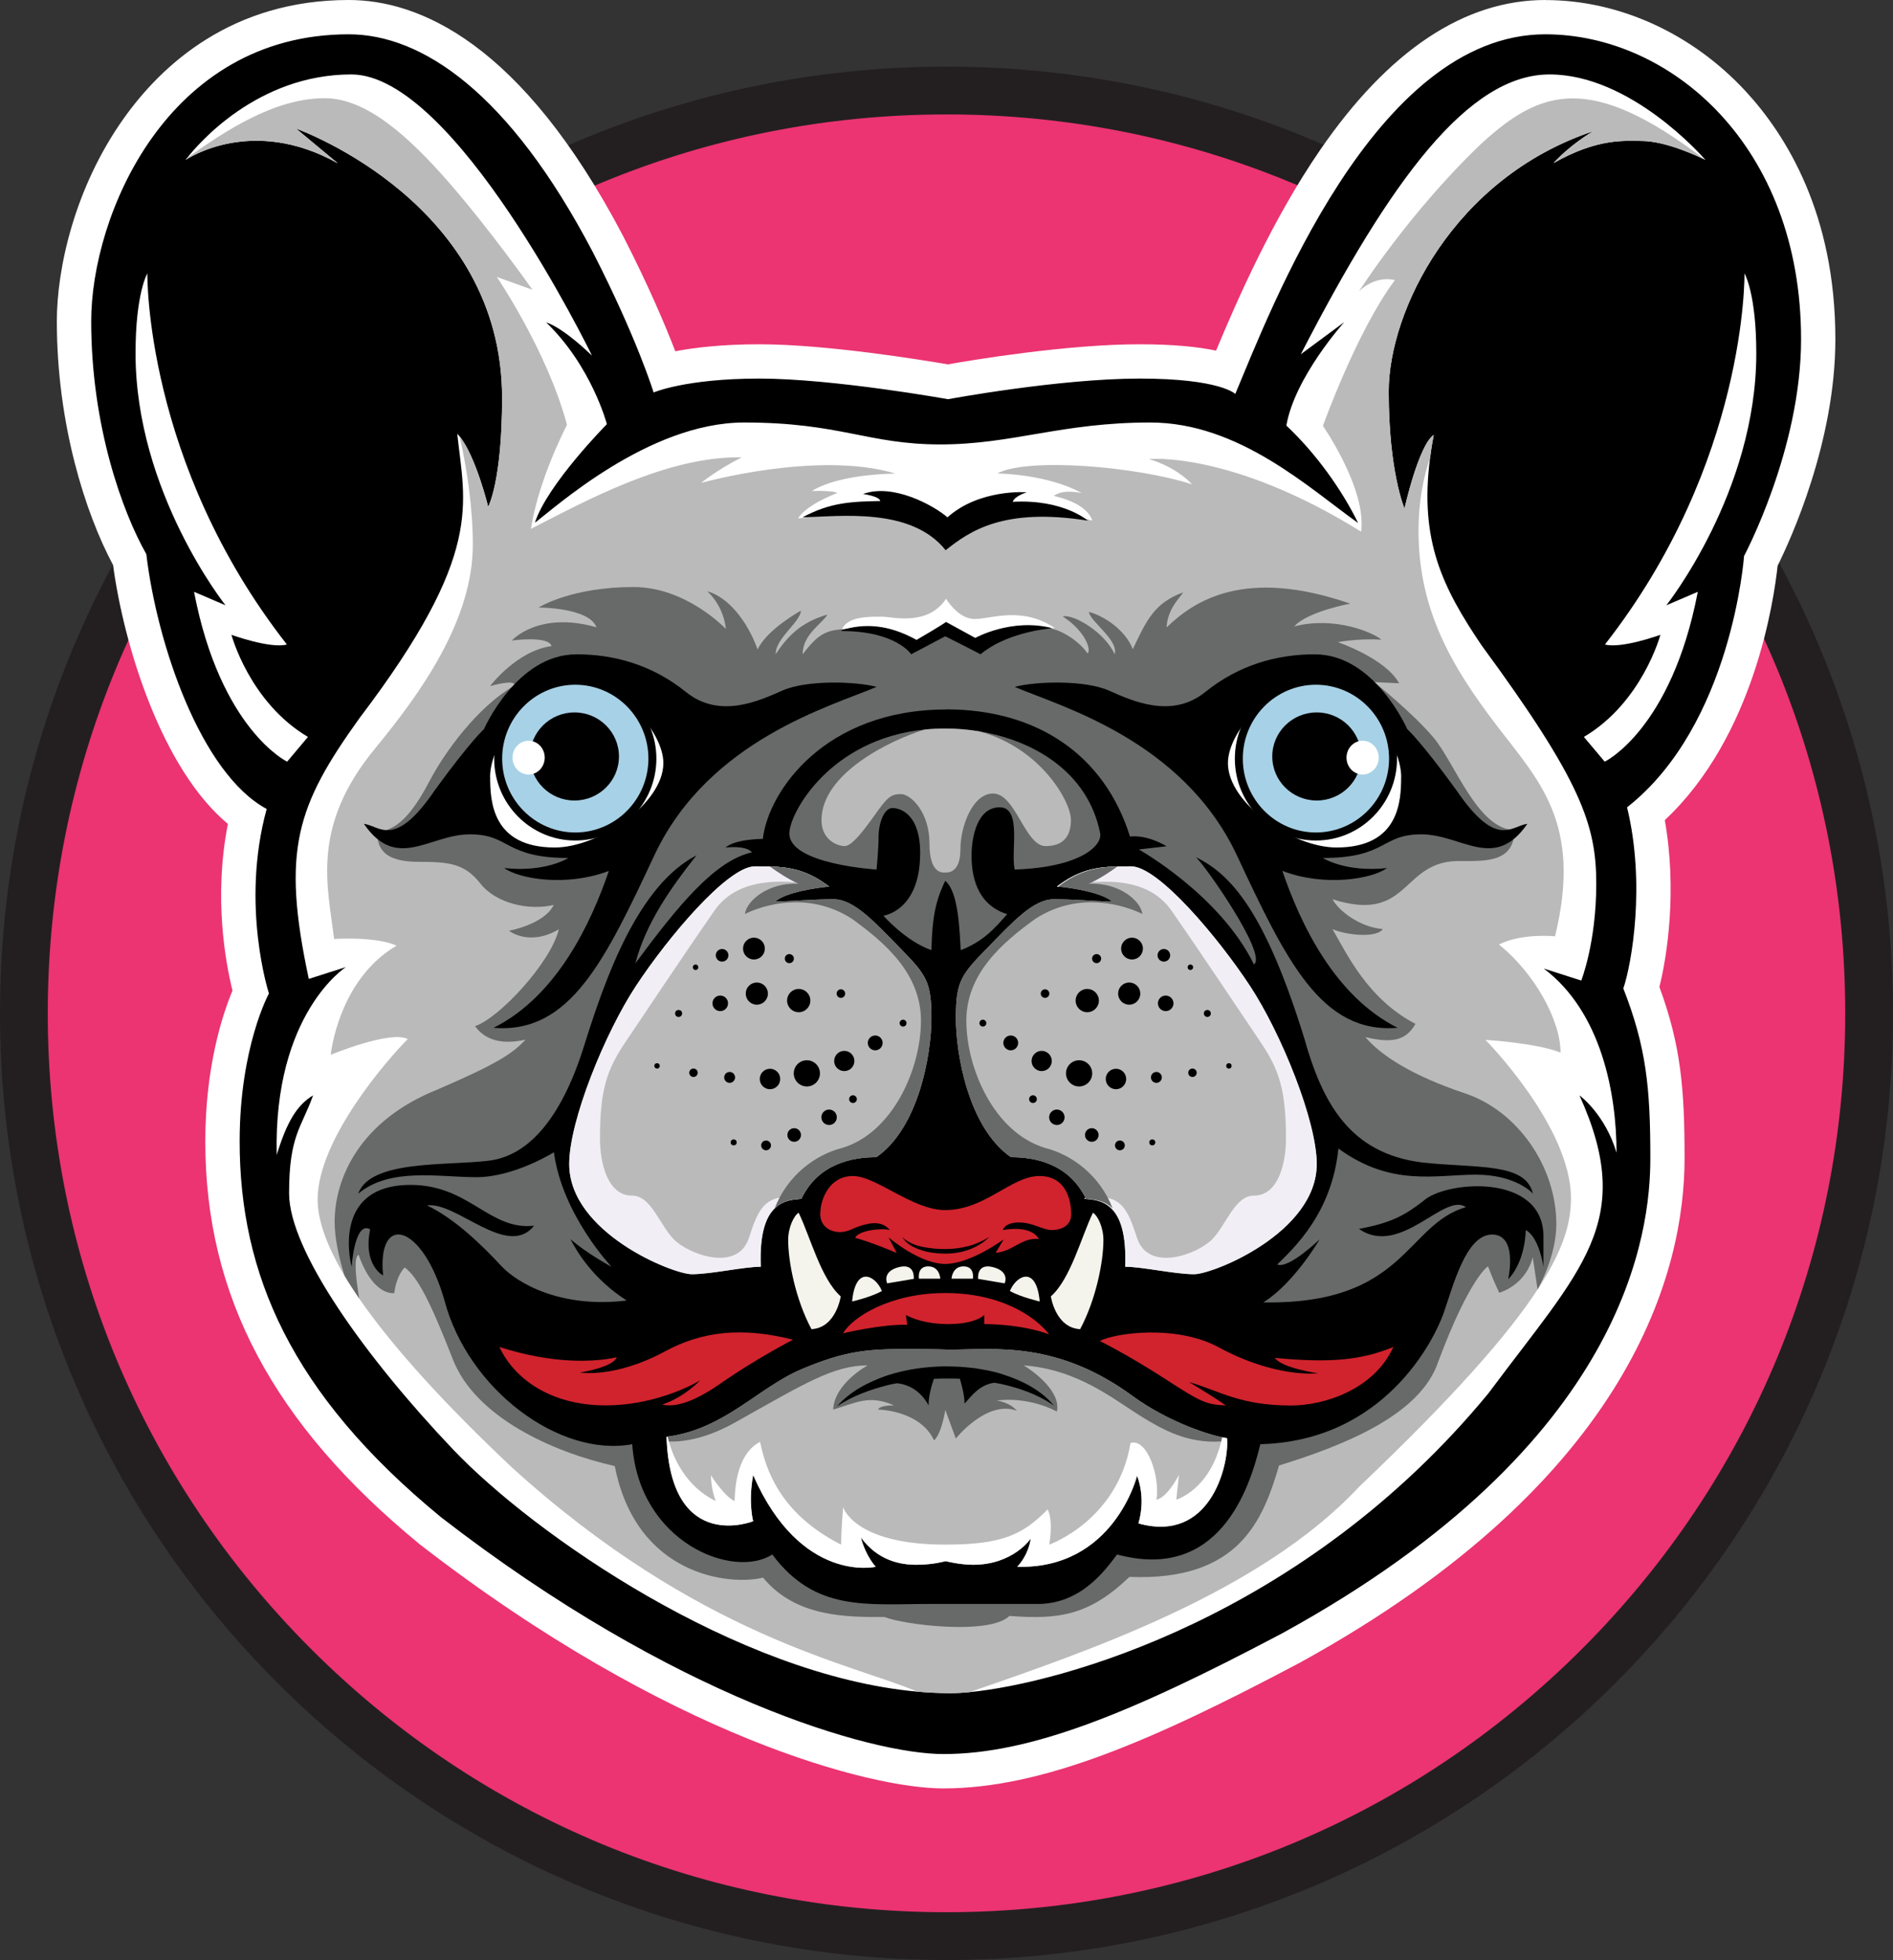 <?xml version="1.0" encoding="UTF-8"?>
<svg id="Layer_2" data-name="Layer 2" xmlns="http://www.w3.org/2000/svg" viewBox="0 0 309.08 319.96">
  <rect x="0" y="0" width="309.08" height="319.96" fill="#333333" stroke="none"/>
  <defs>
    <style>
      .cls-1 {
        fill: #bababa;
      }

      .cls-1, .cls-2, .cls-3, .cls-4, .cls-5, .cls-6, .cls-7, .cls-8, .cls-9, .cls-10, .cls-11 {
        stroke-width: 0px;
      }

      .cls-2 {
        fill: #f4f3ec;
      }

      .cls-3 {
        fill: #a7d1e6;
      }

      .cls-4 {
        fill: #000;
      }

      .cls-5 {
        fill: #f1eff5;
      }

      .cls-6 {
        fill: #21b24b;
      }

      .cls-7 {
        fill: #686969;
      }

      .cls-8 {
        fill: #eb3471;
      }

      .cls-9 {
        fill: #d1232d;
      }

      .cls-10 {
        fill: #fff;
      }

      .cls-11 {
        fill: #231f20;
      }
    </style>
  </defs>
  <g id="Layer_1-2" data-name="Layer 1">
    <g>
      <g>
        <path class="cls-8" d="M154.54,316.06C71.48,316.06,3.9,248.48,3.9,165.42S71.48,14.78,154.54,14.78s150.64,67.58,150.64,150.64-67.58,150.64-150.64,150.64Z"/>
        <path class="cls-11" d="M154.54,18.68c39.2,0,76.04,15.26,103.76,42.98,27.72,27.72,42.98,64.56,42.98,103.76s-15.26,76.04-42.98,103.76c-27.72,27.72-64.56,42.98-103.76,42.98s-76.04-15.26-103.76-42.98C23.06,241.46,7.8,204.61,7.8,165.42s15.26-76.04,42.98-103.76c27.72-27.72,64.56-42.98,103.76-42.98M154.54,10.88C69.19,10.88,0,80.07,0,165.42s69.19,154.54,154.54,154.54,154.54-69.19,154.54-154.54S239.89,10.88,154.54,10.88h0Z"/>
      </g>
      <g>
        <path class="cls-4" d="M154.01,289.14c-13.27,0-46.52-10.45-83.72-39.25-23.19-19.04-33.96-39.22-33.96-63.56,0-13.02,3.27-21.51,4.58-24.41-.99-3.62-3.64-15.41-.59-28.57-11.13-7.8-17.47-28.79-19.15-42.01-4.45-8.08-9.09-22.37-9.09-38.91C12.08,32.42,26.34,2.8,56.94,2.8c10.46,0,26.3,6.43,42.34,37.07,5.03,9.81,7.89,17.07,9.21,20.73,2.86-.72,7.92-1.59,15.49-1.59,11.21,0,27.65,2.77,30.79,3.32,3.09-.56,19.1-3.32,31.29-3.32,7.21,0,11.55.73,14.15,1.55,7.17-17.28,23.95-57.75,52.1-57.75,21.9,0,44.56,19.67,44.56,52.58,0,16.94-7.76,33.04-9.36,36.18-.39,4.17-3.25,27.92-18.74,41.29,2.37,11.54.7,23.31-.76,28.41,3.62,9.58,4.25,16.45,4.25,27.83,0,17.26-7.99,50.6-61.51,79.96-23.44,12.41-41.09,20.09-56.72,20.09Z"/>
        <path class="cls-10" d="M252.31,5.6c20.45,0,41.76,18.18,41.76,49.78,0,18-9.31,35.39-9.31,35.39,0,0-1.96,27.55-19.1,41.02,3.06,12.61.73,25.65-.61,29.57,3.73,9.55,4.41,16.1,4.41,27.73s-3.49,46.47-60.06,77.51c-24.98,13.22-41.23,19.74-55.38,19.74-11.66,0-43.81-9.09-82.01-38.66-24.61-20.2-32.88-39.86-32.88-61.35,0-15.43,4.78-24.15,4.78-24.15,0,0-4.68-14.42-.37-30.12-10.74-5.79-17.91-26.91-19.65-41.6-3.86-6.8-9-20.88-9-38.02S27.18,5.6,56.94,5.6c11.85,0,26.14,9.37,39.86,35.57,7.22,14.08,9.92,22.9,9.92,22.9,0,0,5.2-2.27,17.27-2.27s30.8,3.37,30.8,3.37c0,0,18.12-3.37,31.29-3.37s15.61,2.51,15.61,2.51c5.69-13.47,22.71-58.71,50.63-58.71M252.31,0c-13.21,0-25.58,8.23-36.75,24.46-7.84,11.4-13.58,24.58-17.01,32.78-2.97-.63-7.01-1.04-12.49-1.04-11.87,0-27.22,2.56-31.3,3.28-4.14-.71-19.85-3.28-30.78-3.28-6.03,0-10.55.54-13.72,1.14-1.59-4.12-4.3-10.57-8.48-18.73C85.07,6.69,68.17,0,56.94,0c-19.02,0-30.48,10.52-36.75,19.35-8.04,11.32-10.91,24.52-10.91,33.09,0,16.75,4.64,31.32,9.18,39.79,1.76,13.15,7.95,33.29,18.75,42.27-2.37,12.03-.36,22.73.75,27.21-1.59,3.8-4.44,12.34-4.44,24.63,0,25.25,11.1,46.12,34.92,65.68l.06.05.06.05c40.71,31.51,73.69,39.83,85.44,39.83,16.21,0,34.21-7.8,58-20.4l.04-.02.04-.02c54.79-30.06,62.97-64.54,62.97-82.42,0-11.41-.61-18.44-4.11-27.98,1.28-5.08,2.9-15.81.88-27.23,14.64-13.69,17.84-36.06,18.42-41.52,2.09-4.21,9.43-20.17,9.43-36.98,0-20.41-8-33.31-14.7-40.54-8.75-9.43-20.65-14.83-32.65-14.83h0Z"/>
      </g>
      <path class="cls-10" d="M278.47,26.12s-.07-.03-.13-.07h-.01c-.99-.49-6.32-3.04-10.31-3.04-2.7,0-7.11-.51-14.37,3.62,2.67-2.93,6.06-4.96,6.48-5.21-22.83,7.63-33.39,29.38-33.39,42.5s2.58,19.1,2.58,19.1c0,0,2.29-10.29,4.77-12.03-.25,1.31-.45,2.57-.6,3.78-1.76,13.56,2.11,21.23,8.41,30.57,16.28,22.16,18.73,29.32,18.73,38.94s-2.45,15.79-2.45,15.79l-6.12-1.96c9.43,7.1,11.88,20.45,11.88,30.06-1.84-6.16-5.8-9.17-6.05-9.35,9.35,20.65.29,28.27-14.89,48.66-30.18,36.62-69.96,47.32-84.67,48.75-1.22.12-2.27.17-3.13.17-1.8,0-3.62-.09-5.46-.25-29.41-2.66-62.59-25.66-75.81-39.58-14.05-14.78-26.73-32.33-26.73-41.78s2.02-10.66,3.92-15.98c-2.63,1.59-4.28,4.31-5.94,9.73-.55-23.14,11.3-30.67,11.3-30.67l-6.06,1.93c-4.5-21.03-1.99-28.26,8.29-42.59,20.45-26.93,17.15-34.92,15.95-46.4.13.13.26.28.39.44,2.66,3.29,4.66,11.49,4.66,11.49,0,0,2.27-4.13,2.27-17.81,0-31.58-32.63-43.58-33.65-43.95l6.83,5.68c-13.91-7.8-24.42-.84-24.84-.56.02-.03.1-.15.24-.33h.01c1.68-2.15,11.38-13.62,26.8-13.62,16.86,0,38.87,45.04,39.29,45.91-.27-.26-4.55-4.46-7.49-5.44,7.44,7.17,9.92,16.62,9.92,16.62,0,0-9.73,9.83-11.75,16.08,3.03-2.21,18.46-16.35,34.16-16.35s20.2,3.58,32.03,3.58,19.77-3.58,34.28-3.58,25.99,10.77,33.94,16.41c-2.69-5.51-6.94-11.41-11.72-15.91,1.38-7.94,9.46-16.89,9.46-16.89l-7.1,5.25c14.69-28.53,27.4-45.68,40.62-45.68s24.97,13.4,25.46,13.97Z"/>
      <g>
        <path class="cls-10" d="M24.06,44.63s-.49,30.83,22.78,60.58c-2.69.73-9.05-1.58-9.05-1.58,0,0,2.94,11.02,12.49,16.67l-3.4,4.04s-10.88-5.23-15.2-27.73l5.14,2.2s-14.69-18.46-14.69-41.14c0-9.82,1.93-13.04,1.93-13.04Z"/>
        <path class="cls-10" d="M284.83,44.63s.49,30.83-22.78,60.58c2.69.73,9.05-1.58,9.05-1.58,0,0-2.94,11.02-12.49,16.67l3.4,4.04s10.88-5.23,15.2-27.73l-5.14,2.2s14.69-18.46,14.69-41.14c0-9.82-1.93-13.04-1.93-13.04Z"/>
      </g>
      <path class="cls-1" d="M278.33,26.04c-.99-.48-6.32-3.03-10.31-3.03-2.7,0-7.11-.51-14.37,3.62,2.67-2.93,6.06-4.96,6.48-5.21-22.83,7.63-33.39,29.38-33.39,42.5s2.58,19.1,2.58,19.1c0,0,2.29-10.29,4.77-12.03-.25,1.31-.45,2.57-.6,3.78-1.04,3.01-1.88,6.97-1.88,11.92,0,13.04,5.6,22.32,12.58,31.5,6.98,9.19,14.24,16.04,9.71,34.66,0,0-5.34-.58-9.16,1.34,5.84,4.69,10.06,12.4,10.06,17.64-4.09-1.61-12.26-2.07-12.26-2.07,0,0,13.96,14.1,13.96,25.85,0,3.66-.96,8.03-5.44,14.87-.01.01-.01.02-.01.02-4.75,7.26-13.46,17.3-29.15,32.22-16.2,17.34-44.48,26.88-63.57,33.51-1.22.12-2.27.17-3.13.17-1.8,0-3.62-.09-5.46-.25-10.31-4.47-35.63-8.87-66.17-36.61-10.61-9.99-19.32-19.44-24.92-27.56-.88-1.29-1.69-2.55-2.41-3.76-2.83-4.75-4.38-8.95-4.38-12.39,0-9.92,11.6-23.09,14.72-26.21-2.85-1.47-12.58,2.57-12.58,2.57,0,0,1.19-12.21,10.74-17.81,0,0-2.57-1.47-10.19-1.1-1.01-8.55-3.92-18.31,6.8-31.23,7.04-8.57,15.85-20.61,15.85-33.12,0-5.89-.92-12.29-2.15-17.68,2.66,3.29,4.66,11.49,4.66,11.49,0,0,2.27-4.13,2.27-17.81,0-31.58-32.63-43.58-33.65-43.95l6.83,5.68c-13.91-7.8-24.42-.84-24.84-.56.02-.03.1-.15.24-.33h.01c6.09-4.3,14.13-9.74,22.47-9.74,6.75,0,13.63,6.16,20.31,13.82,6.67,7.65,13.59,17.45,13.59,17.45l-5.82-2.09s8.24,12.1,11.45,24.13c-2.75,5.51-5.05,11.66-5.88,16.99,8.82-4.5,22.23-11.91,34.41-11.67-4.22,2.15-6.61,4.17-6.61,4.17,0,0,18.98-5.33,31.71-1.53-5.2.12-10.53.94-13.65,2.85,3.8-.1,4.16.33,4.16.33,0,0-5.02,1.84-6.42,4.16l7.1-.98s10.01-2.48,17.08,5.24c4.96-4.5,16.48-6.13,23.88-3.91-.65-1.97-3.13-3.3-6.29-4.04,1.51-1.19,4.54-.46,4.54-.46,0,0-4.59-2.89-13.77-3.21,5.05-2.66,22.96-1.1,31.82,1.79-2.94-3.08-7.07-4.13-7.07-4.13,0,0,13.36-1.38,34.66,11.85.92-6.98-6.24-17.27-6.24-17.27,0,0,5.51-15.43,11.75-23.79-3.39-.82-5.87,1.84-5.87,1.84,0,0,8.35-13.09,20.11-24.24,9.51-8.64,17.61-11.64,36.34,2.71Z"/>
      <path class="cls-10" d="M172.22,102.52s-.14,0-.4.03c-1.61.15-7.76.93-11.72,4.26-3.06-1.6-5.77-2.94-5.77-2.94l-5.56,2.94s-2.44-3.8-11.38-3.8c.01-.05.03-.11.06-.16.8-2.4,5.05-2.17,6.67-2.17s7.35,1.6,10.35-2.94c0,0,1.96,3.31,4.65,3.31s7.72-2.14,13.1,1.47Z"/>
      <path class="cls-7" d="M254.11,199.84c0,5.19-2.87,10.33-3.05,10.64-.01.01-.01.02-.01.02l-.8-5.29s-.73,4.22-5.46,5.83c-1.01-2.11-1.84-4.32-1.84-4.32,0,0-2.95,1.78-8.09,15.49-2.88,8.82-15.55,13.78-26.02,17.02-2.58,8.7-6.34,18.92-24.43,18.19-6.61,6.34-11.57,6.98-19.59,6.37-3.25,3.18-17.21,1.46-20.39.18-6,0-14.45.12-19.84-6.43-5.51,1.35-20.72-.31-24.21-18.21-10.2-2.3-22.78-7.99-26.45-17.45-3.58-9.19-5.74-13.46-7.85-14.97-1.47,1.51-1.7,4.18-1.7,4.18,0,0-3.4.64-5.83-6.25-.84.33-.43,3.96.1,7.14-.88-1.29-1.69-2.55-2.41-3.76-.88-2.87-1.6-6.03-1.6-8.75,0-7.16,4.13-16.53,16.72-21.58,9.82-4.23,12.3-5.88,14.46-8.18-3.81.88-6.61.1-8.26-2.2,3.85-1.24,12.35-10.29,13.68-15.8-4.87,2.85-8.13.23-8.13.23,0,0,5.79-1.05,7.3-4.22-3.95.96-9.36-.19-11.94-3.45-2.57-3.25-4.96-3.58-10.01-3.58s-6.93-1.6-6.88-4.96c3.72,0,6.42-4.17,8.67-8.44,2.25-4.27,7.63-11.91,13.81-15.4,0-1.1-4.04.12-4.04.12,0,0,4.29-5.75,10.03-6.54-.46-1.74-6.48-.91-6.48-.91,0,0,4.32-4.87,13.82-2.16-1.21-3.18-9.07-3.22-9.45-3.22.29-.19,5.52-3.35,15.51-3.35,8.64,0,15.06,6.84,15.06,6.84,0,0-.18-3.49-3.03-6.15,3.45.96,6.57,4.91,8.22,9.51,1.52-3.31,7.07-6.34,7.07-6.34-.13,1.93-4.13,4.46-4.13,7.12,1.75-2.64,3.91-5.19,8.45-6.48-.87,1.52-4.04,3.22-4.04,6.48,2.66-3.45,3.86-4.14,8.24-4.14s8.38,1.47,9.85,3.16c1.81-1.26,5.19-3.22,5.19-3.22l5.37,3.12s3.46-3.24,10.9-3.24c2.3,0,5.51,2.05,6.98,4.19.67-.7-.52-3.76-4.07-6.06,1.87-.4,6.95,2.7,8.48,6.19.7-2.33-4.04-5.36-4.19-6.92,2.41.64,5.93,2.91,7.16,6.09,2.23-4.71,3.52-7.56,8.23-9.28-.64.98-2.57,2.76-2.72,5.73,4.54-4.39,12.79-9.83,29.98-3.89,0,0-6.98,1.29-9.13,3.72,6.56-1.7,12.81.96,14.23,2.16-3.81-.23-7.12.41-7.12.41,0,0,7.76,2.62,10.01,6.71l-4.08-.19s6.2,4.92,9.69,9.05c3.49,4.13,7.2,14.97,13.22,15.11,0,5.28-4.73,5.05-8.68,5.05-9.96-.28-8.17,10.33-21.03,6.24,1.06,1.93,4.45,4.55,8.22,4.87-1.15,1.61-6.38.87-8.22,0,2.3,3.95,5.74,11.43,13.55,15.47-1.61,2.9-4.14,3.13-8.18,2.16,2.57,3.03,7.72,6.34,16.26,9.18,8.54,2.85,14.92,11.9,14.92,21.36Z"/>
      <path class="cls-4" d="M214.71,106.81c-6.24,0-12.44,1.74-17.91,6.15-5.46,4.41-11.8,1.52-15.75-.23s-11.94-1.52-15.38-.6c7.44,3.17,27.28,8.63,36.18,27.28,8.17,17.45,13.87,29.39,26.36,28.38-10.29-5.14-15.89-16.99-18.83-25.62,6.98,2.66,14.69,1.29,17.08-.46-6.8.73-10.47-1.65-10.47-1.65,10.47,0,9.46-3.86,16.07-3.86s11.95,6.11,17.32-1.72c-2.62.34-5.01,4.2-11.62-5.53-5.88-8.08-7.99-9.92-7.99-9.92,0,0-5.33-12.21-15.06-12.21Z"/>
      <path class="cls-10" d="M228.77,126.82c0,3.9-.28,11.53-10.56,11.53-7.12,0-17.72-7.12-17.72-13.78,0-5.33,7.5-13.44,14.38-13.44s13.91,10.04,13.91,15.69Z"/>
      <path class="cls-4" d="M94.08,106.81c6.24,0,12.44,1.74,17.91,6.15,5.46,4.41,11.8,1.52,15.75-.23s11.94-1.52,15.38-.6c-7.44,3.17-27.28,8.63-36.18,27.28-8.17,17.45-13.87,29.39-26.36,28.38,10.29-5.14,15.89-16.99,18.83-25.62-6.98,2.66-14.69,1.29-17.08-.46,6.8.73,10.47-1.65,10.47-1.65-10.47,0-9.46-3.86-16.07-3.86s-11.95,6.11-17.32-1.72c2.62.34,5.01,4.2,11.62-5.53,5.88-8.08,7.99-9.92,7.99-9.92,0,0,5.33-12.21,15.06-12.21Z"/>
      <path class="cls-10" d="M80.03,126.82c0,3.9.28,11.53,10.56,11.53,7.12,0,17.72-7.12,17.72-13.78,0-5.33-7.5-13.44-14.38-13.44s-13.91,10.04-13.91,15.69Z"/>
      <path class="cls-4" d="M154.47,115.8c14.97,0,25.9,7.53,30.03,20.76,3.03-.31,5.97,1.59,5.97,1.59l-4.53.52s13.22,7.38,18.8,18.77c2.27-1.59-8.14-16.41-9.49-17.51,5.69,2.76,11.27,8.82,17.69,29.51,2.94,10.47,7.35,18.86,19.29,20.33,8.88.98,16.84-.06,18.06,5.08,0,0-2.69-3.09-9.31-3.09s-13.82,2.02-22.45-4.27c-1.06,10.47-7.12,16.12-9.99,18.93,1.84.8,6.92-4.1,6.92-4.1,0,0-4.1,7.1-9.18,10.29,23.2.37,23.2-12.67,33.06-15.55-3.49-2.51-10.69,8.24-17.45,3.55,5.33-.98,7.53-2.27,10.47-4.53,3.61-3.37,19.65-4.66,19.65,5.76v4.96s-.67-4.78-2.88-6c-.24,5.69-2.88,8.02-2.88,8.02,0,0,1.65-7.29-2.63-7.29s-6.37,8.45-7.9,12.8c-1.53,4.35-9.61,20.88-29.94,21.43-1.78,7.41-6.8,22.47-23.39,18-2.02,2.71-5.97,8.08-12.95,8.08h-17.72c-10.24,0-18.64,1.29-25.62-8.08-6.36,4.1-21.77-1.93-22.87-18-11.85,2.2-26.82-8.91-30.67-23.51-3.58-12.58-11.02-14.32-10.01-4.04,0,0-3.31-1.65-2.11-7.53-2.53-1.47-3.03,6.11-3.03,6.11,0,0-3.63-13.36,9.64-13.36,9.6,0,12.86,7.48,20.16,6.66-4.36,5.46-12.67-3.99-17.49-3.31,4.59,2.16,9.23,6.75,12.08,9.83,2.85,3.08,10.1,6.98,20.53,5.69-5.42-3.44-8.17-7.99-9.18-10.01,2.8,2.43,6.7,4.5,6.7,4.5,0,0-8.04-8.45-9.41-18.69,0,0-6.47,4.07-12.66,4.07s-14.08-1.65-19.29,2.69c1.96-5.57,14.51-4.53,21.37-5.39,6.86-.86,12.06-7.65,15.55-18.86,3.49-11.2,8.82-26.08,18.31-30.98-4.22,5.33-8.27,11.08-9.98,17.63,6.98-9.43,12.98-16.78,19.04-18.12-1.04-1.22-4.29-.78-4.29-.78,0,0,1.04-1.3,6.06-1.42.92-7.85,10.19-21.12,29.94-21.12Z"/>
      <g>
        <path class="cls-7" d="M165.67,141.95c-.67-3,1.23-10.16-2.45-10.16s-4.59,4.89-4.59,7.89.68,7.96,5.82,9.55c-2.02,2.27-3.8,4.41-7.59,5.88-.19-3.24-.35-9.55-2.53-11.32-1.64,3.42-2.13,6.12-2.25,11.32-4.22-1.47-7.84-5.63-7.84-5.63,0,0,6-.74,6-10.22,0-6.25-3.12-7.35-4.53-7.35s-2.26,2.57-2.26,4.65-.33,5.39-.33,5.39c0,0-14.24-.86-14.24-5.88,0-3.32,6.61-15.44,22.13-16.98,1.07-.1,2.17-.16,3.32-.16,1.83,0,3.7.15,5.56.46,9.03,1.5,17.76,6.72,19.74,16.62.37,2.02-3.18,5.57-13.96,5.94Z"/>
        <path class="cls-1" d="M174.86,133.83c0,3.47-2.07,4.29-4.14,4.29-3.39,0-4.86-8.58-8.58-8.58-3.35,0-5.33,5.37-5.33,9.13s-1.93,3.77-2.43,3.77-2.62.27-2.62-4.78-3.03-8.03-4.68-8.03-2.25.59-4.27,3.44c-2.02,2.85-3.77,5.05-4.92,5.05s-3.76-1.01-3.76-4.22c0-7.7,11.39-13.15,16.88-14.81,1.07-.1,2.17-.16,3.32-.16,1.83,0,3.7.15,5.56.46,10.11,2.74,14.97,11.53,14.97,14.44Z"/>
      </g>
      <g>
        <path class="cls-4" d="M167.65,80.36s-7.71-.6-12.95,4.09c-2.25-1.93-8.86-5.6-13.78-3.81,0,0,2.71.37,2.8,1.15-4.5.09-8.13.18-12.67,2.66,6.11-.14,17.72-1.7,23.35,5.37,3.93-3.12,9.44-7,23.21-4.83,0,0-3.99-3.53-12.26-3.07.32-.96,2.3-1.56,2.3-1.56Z"/>
        <path class="cls-4" d="M171.82,102.55c-1.61.15-7.76.93-11.72,4.26-3.06-1.6-5.77-2.94-5.77-2.94l-5.56,2.94s-2.44-3.8-11.38-3.8c.01-.05.03-.11.06-.16,3.5-1.05,7.4-1.04,12.2,1.61,3.81-2.2,4.82-2.93,4.82-2.93l4.77,2.61s5.9-3.31,12.58-1.59Z"/>
      </g>
      <g>
        <path class="cls-1" d="M152.08,166.19c0,5.94-2.08,17.94-9,22.72-3.84,0-9.37.97-12.19,6.7-.02.03-.04.06-.05.09-1.33.09-3.02.25-4.36,1.57-1.44,1.41-2.48,4.14-2.26,9.52-2.75,0-8.14,1.22-11.26,1.22s-20.02-6.8-20.02-18c0-6.98,5.78-21.31,10.93-29.11,5.14-7.81,14.92-19.47,19.37-19.47.85,0,1.67,0,2.46.02,3.32.1,6.19.61,9.67,3.28,0,0-.17.01-.45.05-1.55.17-6.62.85-8.37,2.41,3.54-.11,6.2-.39,9.55-.39s6.71,3.72,10.93,8.04c4.22,4.31,5.05,5.42,5.05,11.35Z"/>
        <path class="cls-5" d="M102.12,170.11c-3.06,4.53-4.16,7.84-4.16,15.8,0,3.73,1.16,9.27,5.23,9.27,3.13,0,4.47,4.72,6.83,7.14,2.36,2.41,10.38,5.46,12.26-.23,1.57-4.77,2.54-7.48,8.61-6.48-.02.03-.04.06-.05.09-1.33.09-3.02.25-4.36,1.57-1.44,1.41-2.48,4.14-2.26,9.52-2.75,0-8.14,1.22-11.26,1.22s-20.02-6.8-20.02-18c0-6.98,5.78-21.31,10.93-29.11,5.14-7.81,14.92-19.47,19.37-19.47.85,0,1.67,0,2.46.02,3.32.1,6.19.61,9.67,3.28,0,0-.17.01-.45.05-5.9-1.16-14.14-2.07-18.29,3.9-4.82,6.94-11.45,16.9-14.51,21.43Z"/>
        <path class="cls-7" d="M152.08,166.19c0,5.94-2.08,17.94-9,22.72-3.86,0-9.43.98-12.24,6.79-1.33.09-3.02.25-4.36,1.57,2.06-5.34,6.58-8.77,11.09-9.89,8.33-2.57,12.8-13.04,12.8-20.76s-5.91-12.76-11.3-16.65c-7.19-4.62-14.63-2.14-17.45-.77.31-2.2,3.86-5.18,8.76-4.93-1.73-.78-3.47-1.93-4.68-2.82,3.32.1,6.19.61,9.67,3.28,0,0-6.75.61-8.82,2.46,3.54-.11,6.2-.39,9.55-.39s6.71,3.72,10.93,8.04c4.22,4.31,5.05,5.42,5.05,11.35Z"/>
        <g>
          <circle class="cls-4" cx="119.79" cy="186.49" r=".49"/>
          <circle class="cls-4" cx="125.08" cy="186.98" r=".8"/>
          <circle class="cls-4" cx="129.67" cy="185.28" r="1.11"/>
          <circle class="cls-4" cx="135.37" cy="182.39" r="1.26"/>
          <path class="cls-4" d="M139.9,179.43c0,.35-.28.63-.63.63s-.63-.28-.63-.63.28-.63.63-.63.63.28.63.63Z"/>
          <circle class="cls-4" cx="107.28" cy="174" r=".44"/>
          <path class="cls-4" d="M113.92,175.12c0,.38-.31.69-.69.69s-.69-.31-.69-.69.31-.69.69-.69.69.31.69.69Z"/>
          <path class="cls-4" d="M120.02,175.88c0,.49-.4.89-.89.89s-.89-.4-.89-.89.4-.89.89-.89.89.4.89.89Z"/>
          <path class="cls-4" d="M127.39,176.14c0,.92-.75,1.67-1.67,1.67s-1.67-.75-1.67-1.67.75-1.67,1.67-1.67,1.67.75,1.67,1.67Z"/>
          <path class="cls-4" d="M133.88,175.22c0,1.18-.96,2.14-2.14,2.14s-2.14-.96-2.14-2.14.96-2.14,2.14-2.14,2.14.96,2.14,2.14Z"/>
          <path class="cls-4" d="M139.5,173.2c0,.91-.74,1.65-1.65,1.65s-1.65-.74-1.65-1.65.74-1.65,1.65-1.65,1.65.74,1.65,1.65Z"/>
          <circle class="cls-4" cx="142.9" cy="170.25" r="1.21"/>
          <path class="cls-4" d="M148.01,167.02c0,.31-.25.56-.56.56s-.56-.25-.56-.56.25-.56.56-.56.56.25.56.56Z"/>
          <circle class="cls-4" cx="137.3" cy="162.2" r=".7"/>
          <path class="cls-4" d="M132.31,163.34c0,1.05-.85,1.9-1.9,1.9s-1.9-.85-1.9-1.9.85-1.9,1.9-1.9,1.9.85,1.9,1.9Z"/>
          <circle class="cls-4" cx="123.57" cy="162.2" r="1.81"/>
          <circle class="cls-4" cx="117.6" cy="163.79" r="1.27"/>
          <circle class="cls-4" cx="110.8" cy="165.44" r=".57"/>
          <path class="cls-4" d="M129.62,156.49c0,.41-.33.74-.74.74s-.74-.33-.74-.74.33-.74.74-.74.74.33.74.74Z"/>
          <path class="cls-4" d="M124.88,154.85c0,.98-.79,1.78-1.78,1.78s-1.78-.8-1.78-1.78.79-1.78,1.78-1.78,1.78.8,1.78,1.78Z"/>
          <circle class="cls-4" cx="117.9" cy="155.95" r="1.03"/>
          <path class="cls-4" d="M114.02,157.9c0,.25-.2.45-.45.45s-.45-.2-.45-.45.2-.45.45-.45.45.2.45.45Z"/>
        </g>
      </g>
      <path class="cls-9" d="M174.9,198.23c0,1.57-1.15,2.31-2.41,2.51-.25.04-.5.06-.75.06-1.52,0-3.04-1.24-5.38-1.24s-2.62,1.24-2.62,1.24c0,0,4.55-.96,5.88,1.47-2.8-.32-4.34,2.11-7.05,2.23.44-.71,1.31-2.18,1.31-2.18,0,0-5.44,4.01-9.55,4.01s-8.94-4.08-9.25-4.34l1.33,2.55c-.26-.11-4.45-1.88-6.79-2.47.46-1.13,4.01-1.65,5.67-1.28-1.08-1.26-2.79-1.66-6.34-.07-.91.42-1.89.51-2.75.3-1.28-.3-2.27-1.28-2.27-2.81,0-2.54,1.53-6.23,5.34-6.23s9.71,5.56,15.06,5.56c6.52,0,10.79-5.56,15.38-5.56s5.19,4.37,5.19,6.25Z"/>
      <path class="cls-4" d="M147.28,201.89c.43.48.98.82,1.55,1.07.57.27,1.17.46,1.78.58,1.22.26,2.48.37,3.75.36,1.25.01,2.5-.16,3.71-.47.61-.16,1.2-.37,1.78-.63.59-.24,1.15-.55,1.69-.91-.89.96-2.06,1.62-3.29,2.09-1.24.46-2.57.67-3.89.67-1.31-.01-2.63-.14-3.9-.56-1.24-.39-2.53-1.05-3.18-2.21Z"/>
      <path class="cls-9" d="M137.66,217.65s6.34-1.52,10.47-1.38l-.23-1.61s2.39,1.49,6.93,1.49,5.88-1.49,5.88-1.49v1.49s5.89-.07,10.59,1.68c-2.32-2.98-7.94-6.75-16.98-6.75s-15.19,3.99-16.66,6.57Z"/>
      <path class="cls-9" d="M179.57,218.91s4.62,2.27,10.65,6.18c6.03,3.92,6.73,4.16,9.95,4.35-1.81-1.29-6.03-3.83-6.03-3.83,5.05,1.47,8.3,3.83,16.68,3.83,5.39,0,13.53-2.6,16.68-9.55-5.17,2.11-10.07,2.66-19.35,1.78,1.16,1.68,7.04,2.51,7.04,2.51,0,0-6.89.89-16.53-4.41-6.89-3.52-16.55-2.17-19.1-.86Z"/>
      <path class="cls-9" d="M129.49,218.69s-5.82,3-11.51,6.92c-4.35,3.12-7.65,4.22-9.86,3.67,3.55-1.13,6.21-3.95,6.21-3.95,0,0-6.58,4.09-15.46,4.09s-14.88-4.27-17.33-9.53c8.82,2.82,15.46,2.48,19.16,1.68-.61,1.65-6,2.49-6,2.49,0,0,5.6.97,13.78-3.4,6.03-3.31,12.58-4.1,21-1.96Z"/>
      <path class="cls-1" d="M185.88,248.69c1.28-4.4-.23-7.76-.23-7.76,0,0-3.77,15.25-19.56,14.84,1.97-2.12,2.2-4.6,2.2-4.6,0,0-2.85,4.27-9.41,4.27-2.16,0-4.49-.59-4.49-.59,0,0-2.03.59-4.74.59s-6.29-.68-9.09-4.45c.82,3.12,2.43,4.78,2.43,4.78,0,0-12.22,2.84-20.02-14.97-.83,4.5,0,7.53,0,7.53,0,0-13.14,5.27-14.11-13.02-.01-.25-.02-.5-.03-.76.06,0,.12-.02.18-.03,9.35-1.25,14.77-8.02,21.95-11.04,7.22-3.04,10.9-3.26,17.39-3.26,4.4,0,6.58.1,6.58.1,7.44,0,17.72-1.56,30.3,7.8,5.2,3.68,11.09,5.83,14.32,6.51.29.06.55.11.79.15.01.14.02.29.03.45.16,4.28-2.86,16.7-14.49,13.46Z"/>
      <path class="cls-6" d="M107.45,226.43s.02-.02.02.01h-.02Z"/>
      <path class="cls-7" d="M200.37,235.23c-.33.04-.66.07-.98.08-5.56.35-9.59-1.96-12.96-4.03-4.66-2.88-10.41-7.72-19.29-8.39,2.88,1.77,6.06,4.83,5.42,7.53-5.11-2.63-9.83-1.78-9.83-1.78,0,0,2.02.19,3.31,1.66-4.9-1.84-9.98,4.53-9.98,4.53l-1.71-4.66s-.62,3.92-1.84,4.96c-2.33-4.96-9.12-5.02-9.12-5.02,0,0,0-.69,2.57-.69-4.04-1.79-6.25-.41-9.92.69.18-4.28,5.63-7.22,5.63-7.22-5.63,0-10.47,3.06-21.61,9.3-4.5,2.52-8.13,3.21-10.85,3.13-.12,0-.23-.01-.35-.01-.01-.25-.02-.5-.03-.76.06,0,.12-.02.18-.03,9.35-1.25,14.77-8.02,21.95-11.04,7.22-3.04,10.9-3.26,17.39-3.26,4.4,0,6.58.1,6.58.1,7.44,0,17.72-1.56,30.3,7.8,5.2,3.68,11.09,5.83,14.32,6.51.29.06.55.11.79.15.01.14.02.29.03.45Z"/>
      <g>
        <ellipse class="cls-3" cx="214.86" cy="123.85" rx="12.59" ry="12.71"/>
        <path class="cls-4" d="M214.86,137.21c-7.3,0-13.24-5.99-13.24-13.36s5.94-13.36,13.24-13.36,13.24,5.99,13.24,13.36-5.94,13.36-13.24,13.36ZM214.86,111.78c-6.58,0-11.94,5.41-11.94,12.06s5.36,12.06,11.94,12.06,11.94-5.41,11.94-12.06-5.36-12.06-11.94-12.06Z"/>
      </g>
      <g>
        <ellipse class="cls-4" cx="214.99" cy="123.49" rx="7.26" ry="7.19"/>
        <path class="cls-10" d="M225.11,123.68c0,1.52-1.18,2.76-2.63,2.76s-2.63-1.23-2.63-2.76,1.18-2.76,2.63-2.76,2.63,1.23,2.63,2.76Z"/>
      </g>
      <g>
        <ellipse class="cls-3" cx="93.93" cy="123.85" rx="12.59" ry="12.71"/>
        <path class="cls-4" d="M93.93,137.21c-7.3,0-13.24-5.99-13.24-13.36s5.94-13.36,13.24-13.36,13.24,5.99,13.24,13.36-5.94,13.36-13.24,13.36ZM93.93,111.78c-6.58,0-11.94,5.41-11.94,12.06s5.36,12.06,11.94,12.06,11.94-5.41,11.94-12.06-5.36-12.06-11.94-12.06Z"/>
      </g>
      <ellipse class="cls-4" cx="93.8" cy="123.49" rx="7.26" ry="7.19"/>
      <ellipse class="cls-10" cx="86.31" cy="123.68" rx="2.63" ry="2.76"/>
      <g>
        <path class="cls-1" d="M204.06,160.9c-5.14-7.81-14.92-19.47-19.37-19.47-.85,0-1.67,0-2.46.02-3.32.1-6.19.61-9.67,3.28,0,0,.17.01.45.05.03,0,.06-.01.09-.02,1.35.15,6.7.82,8.5,2.43-3.54-.11-6.2-.39-9.55-.39s-6.71,3.72-10.93,8.04c-4.22,4.31-5.05,5.42-5.05,11.35s2.08,17.94,9,22.72c3.83,0,9.35.97,12.18,6.67-.07.01-.14.02-.21.03.02.03.04.06.05.09,1.33.09,3.02.25,4.36,1.57,1.44,1.41,2.48,4.14,2.26,9.52,2.75,0,8.14,1.22,11.26,1.22s20.02-6.8,20.02-18c0-6.98-5.78-21.31-10.93-29.11Z"/>
        <path class="cls-5" d="M205.81,170.11c3.06,4.53,4.16,7.84,4.16,15.8,0,3.73-1.16,9.27-5.23,9.27-3.13,0-4.47,4.72-6.83,7.14-2.36,2.41-10.38,5.46-12.26-.23-1.57-4.77-2.54-7.48-8.61-6.48.02.03.04.06.05.09,1.33.09,3.02.25,4.36,1.57,1.44,1.41,2.48,4.14,2.26,9.52,2.75,0,8.14,1.22,11.26,1.22s20.02-6.8,20.02-18c0-6.98-5.78-21.31-10.93-29.11-5.14-7.81-14.92-19.47-19.37-19.47-.85,0-1.67,0-2.46.02-3.32.1-6.19.61-9.67,3.28,0,0,.17.01.45.05,5.9-1.16,14.14-2.07,18.29,3.9,4.82,6.94,11.45,16.9,14.51,21.43Z"/>
        <path class="cls-7" d="M156.07,166.19c0,5.94,2.08,17.94,9,22.72,3.86,0,9.43.98,12.24,6.79,1.33.09,3.02.25,4.36,1.57-2.06-5.34-6.58-8.77-11.09-9.89-8.33-2.57-12.8-13.04-12.8-20.76s5.91-12.76,11.3-16.65c7.19-4.62,14.63-2.14,17.45-.77-.31-2.2-3.86-5.18-8.76-4.93,1.73-.78,3.47-1.93,4.68-2.82-3.32.1-6.19.61-9.67,3.28,0,0,6.75.61,8.82,2.46-3.54-.11-6.2-.39-9.55-.39s-6.71,3.72-10.93,8.04c-4.22,4.31-5.05,5.42-5.05,11.35Z"/>
      </g>
      <g>
        <circle class="cls-4" cx="188.14" cy="186.49" r=".49"/>
        <path class="cls-4" d="M182.05,186.98c0,.44.36.8.8.8s.8-.36.8-.8-.36-.8-.8-.8-.8.36-.8.8Z"/>
        <circle class="cls-4" cx="178.26" cy="185.28" r="1.11"/>
        <circle class="cls-4" cx="172.56" cy="182.39" r="1.26"/>
        <path class="cls-4" d="M168.03,179.43c0,.35.28.63.63.63s.63-.28.63-.63-.28-.63-.63-.63-.63.28-.63.63Z"/>
        <circle class="cls-4" cx="200.65" cy="174" r=".44"/>
        <path class="cls-4" d="M194.01,175.12c0,.38.31.69.69.69s.69-.31.69-.69-.31-.69-.69-.69-.69.31-.69.69Z"/>
        <path class="cls-4" d="M187.92,175.88c0,.49.4.89.89.89s.89-.4.89-.89-.4-.89-.89-.89-.89.4-.89.89Z"/>
        <path class="cls-4" d="M180.54,176.14c0,.92.75,1.67,1.67,1.67s1.67-.75,1.67-1.67-.75-1.67-1.67-1.67-1.67.75-1.67,1.67Z"/>
        <path class="cls-4" d="M174.05,175.22c0,1.18.96,2.14,2.14,2.14s2.14-.96,2.14-2.14-.96-2.14-2.14-2.14-2.14.96-2.14,2.14Z"/>
        <path class="cls-4" d="M168.43,173.2c0,.91.74,1.65,1.65,1.65s1.65-.74,1.65-1.65-.74-1.65-1.65-1.65-1.65.74-1.65,1.65Z"/>
        <circle class="cls-4" cx="165.03" cy="170.25" r="1.21"/>
        <path class="cls-4" d="M159.92,167.02c0,.31.25.56.56.56s.56-.25.56-.56-.25-.56-.56-.56-.56.25-.56.56Z"/>
        <circle class="cls-4" cx="170.63" cy="162.2" r=".7"/>
        <path class="cls-4" d="M175.62,163.34c0,1.05.85,1.9,1.9,1.9s1.9-.85,1.9-1.9-.85-1.9-1.9-1.9-1.9.85-1.9,1.9Z"/>
        <path class="cls-4" d="M182.56,162.2c0,1,.81,1.81,1.81,1.81s1.81-.81,1.81-1.81-.81-1.81-1.81-1.81-1.81.81-1.81,1.81Z"/>
        <path class="cls-4" d="M189.06,163.79c0,.7.57,1.27,1.27,1.27s1.27-.57,1.27-1.27-.57-1.27-1.27-1.27-1.27.57-1.27,1.27Z"/>
        <path class="cls-4" d="M196.56,165.44c0,.31.25.57.57.57s.57-.25.57-.57-.25-.57-.57-.57-.57.25-.57.57Z"/>
        <circle class="cls-4" cx="179.05" cy="156.49" r=".74"/>
        <path class="cls-4" d="M183.05,154.85c0,.98.79,1.78,1.78,1.78s1.78-.8,1.78-1.78-.8-1.78-1.78-1.78-1.78.8-1.78,1.78Z"/>
        <circle class="cls-4" cx="190.03" cy="155.95" r="1.03"/>
        <path class="cls-4" d="M193.91,157.9c0,.25.2.45.45.45s.45-.2.45-.45-.2-.45-.45-.45-.45.2-.45.45Z"/>
      </g>
      <path class="cls-10" d="M185.88,248.69c1.28-4.4-.23-7.76-.23-7.76,0,0-3.77,15.25-19.56,14.84,1.97-2.12,2.2-4.6,2.2-4.6,0,0-2.85,4.27-9.41,4.27-2.16,0-4.49-.59-4.49-.59,0,0-2.03.59-4.74.59s-6.29-.68-9.09-4.45c.82,3.12,2.43,4.78,2.43,4.78,0,0-12.22,2.84-20.02-14.97-.83,4.5,0,7.53,0,7.53,0,0-13.14,5.27-14.11-13.02-.01-.25-.02-.5-.03-.76.06,0,.12-.02.18-.03.05.23.11.5.2.8.72,2.55,2.67,7.3,7.67,9.73-.8-1.9-.8-4.22-.8-4.22,0,0,2.08,3.36,3.86,4.22.12-5.69,1.96-8.57,4.16-9.67.86,4.04,2.94,11.57,13.23,16.77,0-2.2.33-6.12.33-6.12,0,0,1.77,6.12,16.67,6.12,9.38,0,12.69-1.65,16.73-5.75.98,2.02.25,5.75.25,5.75,0,0,11.17-3.92,13.28-16.59,2.76-.83,4.84,5.63,4.23,9.25,1.83-.37,3.67-4.04,3.67-4.04l-.43,4.04s5.41-1.54,7.33-9.5c.06-.22.11-.45.16-.68.29.06.55.11.79.15.01.14.02.29.03.45.16,4.28-2.86,16.7-14.49,13.46Z"/>
      <path class="cls-4" d="M172.06,229.44c-2.05-2.48-5.08-4.03-8.14-5.02-1.54-.54-3.14-.8-4.74-1.07-.8-.1-1.61-.16-2.42-.23-.81-.02-1.61-.07-2.42-.07-3.23.04-6.48.49-9.56,1.51-3.04,1.06-6.03,2.61-8.13,5.03,2.63-1.77,5.59-2.8,8.56-3.54.43-.1.86-.17,1.29-.25,1.8.24,3.78,1.15,5.11,3.62,0-1.66.55-3.43.87-4.33.62-.03,1.24-.05,1.86-.05.79-.01,1.59,0,2.38.03.32,1.06.76,2.72.76,4.06,1.05-1.09,2.33-3.06,4.88-3.41.38.07.75.13,1.13.21,2.98.68,5.95,1.68,8.55,3.51Z"/>
      <g>
        <path class="cls-2" d="M137.27,211.62s-.73,5.14-4.78,5.36c-2.6-4.87-3.8-11.02-3.8-14.54,0-2.11.95-4.01,1.71-4.47,1.93,4.01,3.64,10.78,6.86,13.65Z"/>
        <path class="cls-2" d="M171.58,211.62s.73,5.14,4.78,5.36c2.6-4.87,3.8-11.02,3.8-14.54,0-2.11-.95-4.01-1.71-4.47-1.93,4.01-3.64,10.78-6.86,13.65Z"/>
        <g>
          <path class="cls-2" d="M139.13,212.46s2.96-.67,4.87-1.7c-1.03-2.55-4.32-4.29-4.87,1.7Z"/>
          <path class="cls-2" d="M144.85,209.5l4.34-.73s.32-2.64-2.46-1.91c-2.78.73-1.88,2.64-1.88,2.64Z"/>
          <path class="cls-2" d="M150.04,208.74h3.49s-.09-2.01-1.97-2.01-1.52,2.01-1.52,2.01Z"/>
        </g>
        <g>
          <path class="cls-2" d="M169.76,212.46s-2.96-.67-4.87-1.7c1.03-2.55,4.32-4.29,4.87,1.7Z"/>
          <path class="cls-2" d="M164.04,209.5l-4.34-.73s-.32-2.64,2.46-1.91c2.78.73,1.88,2.64,1.88,2.64Z"/>
          <path class="cls-2" d="M158.85,208.74h-3.49s.09-2.01,1.97-2.01,1.52,2.01,1.52,2.01Z"/>
        </g>
      </g>
    </g>
  </g>
</svg>